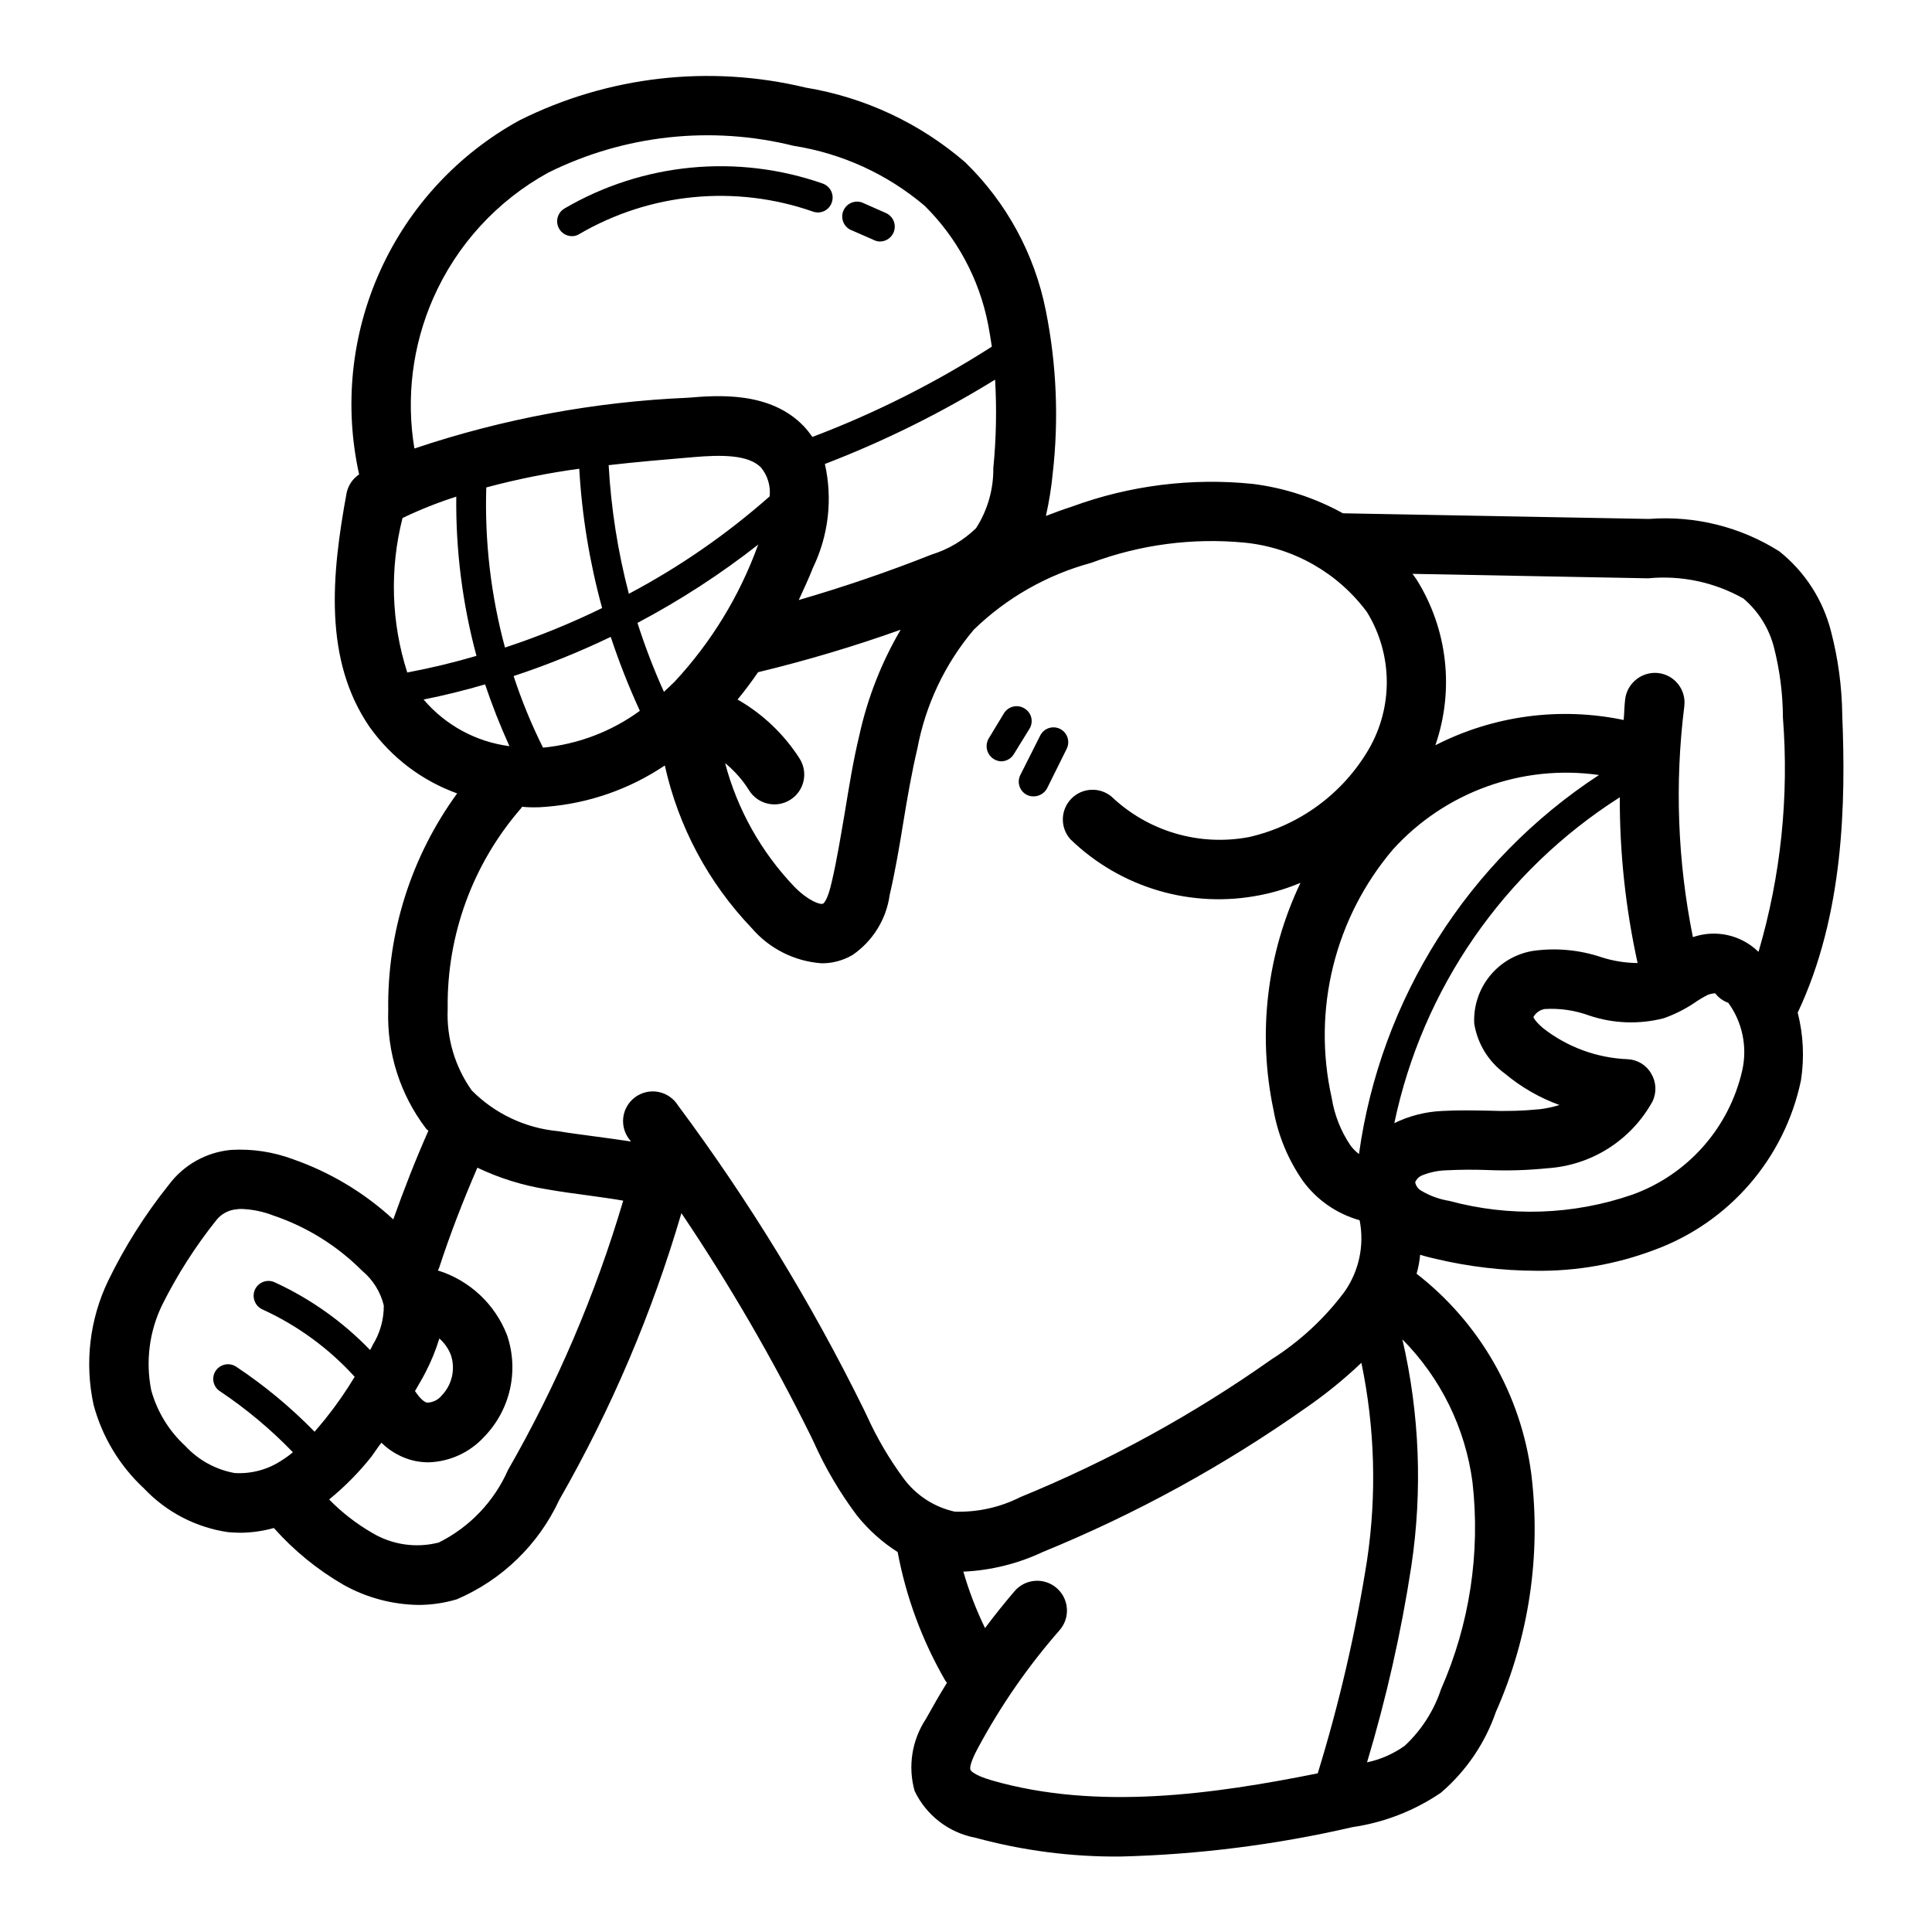 <?xml version="1.0" encoding="UTF-8"?>
<!-- Uploaded to: ICON Repo, www.svgrepo.com, Generator: ICON Repo Mixer Tools -->
<svg fill="#000000" width="800px" height="800px" version="1.1" viewBox="144 144 512 512" xmlns="http://www.w3.org/2000/svg">
 <g>
  <path d="m632.22 333.56c-0.086-7.519-1.09-15-2.992-22.277-2.137-8.363-6.945-15.797-13.695-21.176-10.297-6.504-22.418-9.512-34.559-8.582l-81.082-1.496c-7.406-4.098-15.531-6.742-23.93-7.793-16.176-1.652-32.516 0.391-47.785 5.984-2.441 0.789-4.801 1.652-7.008 2.519h0.004c0.836-3.711 1.441-7.473 1.809-11.258 1.637-14.359 1.023-28.887-1.809-43.059-2.953-15.023-10.426-28.781-21.414-39.441-11.984-10.336-26.582-17.172-42.195-19.758-25.523-6.144-52.398-3.078-75.883 8.66-16.289 8.93-29.238 22.906-36.902 39.828-7.668 16.922-9.633 35.871-5.609 54.004-1.691 1.141-2.875 2.887-3.305 4.883-4.016 21.727-6.141 44.242 6.062 62.031 5.762 8.105 13.863 14.258 23.223 17.633-12.137 16.652-18.543 36.785-18.266 57.387-0.383 11.309 3.148 22.402 10 31.41 0.156 0.234 0.473 0.395 0.629 0.629-3.387 7.637-6.453 15.508-9.289 23.457v0.004c-7.707-7.102-16.789-12.543-26.688-15.98-5.18-1.918-10.699-2.75-16.215-2.441-6.609 0.582-12.656 3.961-16.609 9.289-6.285 7.852-11.672 16.379-16.059 25.426-4.898 10.211-6.254 21.762-3.859 32.828 2.277 8.512 6.918 16.207 13.383 22.199 5.91 6.254 13.762 10.332 22.277 11.57 1.102 0.078 2.203 0.156 3.305 0.156h0.004c2.981-0.031 5.945-0.453 8.816-1.258 5.293 5.965 11.516 11.039 18.418 15.035 6.113 3.43 12.988 5.269 19.996 5.352 3.414-0.016 6.805-0.52 10.074-1.496 12-5.133 21.676-14.527 27.16-26.371 13.734-23.961 24.594-49.457 32.355-75.965 12.75 18.914 24.219 38.668 34.32 59.121l0.789 1.652c3.074 6.859 6.902 13.352 11.414 19.367 3.035 3.797 6.68 7.066 10.785 9.68 2.238 11.969 6.5 23.469 12.594 34.008 0.137 0.223 0.297 0.434 0.473 0.629-1.969 3.148-3.777 6.375-5.59 9.605-3.707 5.617-4.801 12.566-2.992 19.051 3.098 6.508 9.129 11.133 16.219 12.438 12.488 3.402 25.391 5.07 38.336 4.957 20.703-0.52 41.301-3.129 61.48-7.793 8.41-1.223 16.434-4.344 23.457-9.129 6.672-5.719 11.699-13.109 14.562-21.414 8.789-19.805 12.027-41.629 9.371-63.133-2.762-20.969-13.68-40.008-30.387-52.98 0.473-1.645 0.789-3.332 0.945-5.035 1.418 0.473 2.832 0.789 4.172 1.102 8.691 2.059 17.594 3.113 26.527 3.148 10.695 0.137 21.324-1.734 31.332-5.512 19.855-7.262 34.555-24.254 38.887-44.949 0.93-5.981 0.637-12.086-0.867-17.945 12.281-25.98 12.754-55.734 11.809-78.801zm-89.426 94.938c4.305 3.606 9.207 6.43 14.484 8.344-1.672 0.508-3.383 0.879-5.117 1.102-4.578 0.453-9.18 0.582-13.773 0.395-3.938-0.078-8.031-0.156-12.203 0.078-4.402 0.191-8.715 1.293-12.676 3.227 7.469-35.66 29.012-66.797 59.75-86.355-0.039 14.77 1.547 29.5 4.723 43.926-3.207-0.023-6.391-0.527-9.445-1.496-5.871-1.996-12.125-2.59-18.262-1.73-4.516 0.738-8.602 3.109-11.477 6.668s-4.34 8.051-4.113 12.617c0.855 5.305 3.769 10.059 8.109 13.227zm-38.652 21.332c-0.828-0.633-1.57-1.375-2.203-2.203-2.602-3.828-4.32-8.184-5.039-12.754-5.191-23.242 0.809-47.57 16.219-65.73 13.797-15.25 34.27-22.656 54.629-19.758-34.719 22.719-57.91 59.348-63.605 100.45zm-96.902-181.77c0.062 5.633-1.527 11.16-4.566 15.902-3.324 3.238-7.375 5.641-11.809 7.008-11.492 4.566-23.301 8.582-35.188 12.043 1.258-2.832 2.598-5.512 3.777-8.582 4.129-8.535 5.238-18.223 3.148-27.473 15.699-6.031 30.801-13.516 45.109-22.355 0.453 7.82 0.297 15.664-0.473 23.457zm-101.39 44.715c2.211 6.668 4.785 13.215 7.715 19.602-7.523 5.492-16.387 8.863-25.66 9.762-3.055-6.129-5.66-12.469-7.793-18.973 8.793-2.906 17.395-6.375 25.738-10.391zm-28.023 2.832c-3.734-13.82-5.406-28.117-4.957-42.43 8.098-2.172 16.328-3.828 24.637-4.957 0.719 12.484 2.75 24.859 6.062 36.918-8.332 4.074-16.934 7.574-25.742 10.469zm27.473-48.336c7.477-0.867 15.035-1.496 22.434-2.125 7.398-0.629 14.562-0.707 17.949 2.754v0.004c1.754 2.137 2.574 4.887 2.285 7.637-11.375 10.051-23.898 18.715-37.312 25.82-2.918-11.156-4.711-22.574-5.356-34.086zm7.637 41.801v0.004c11.277-5.961 22-12.918 32.039-20.785-0.078 0.078-0.078 0.234-0.156 0.316-4.859 13.371-12.355 25.633-22.043 36.055-0.945 0.945-1.891 1.812-2.832 2.676-2.684-5.949-5.023-12.047-7.008-18.262zm42.98 35.977c-4.137-6.477-9.781-11.852-16.453-15.664 1.891-2.281 3.699-4.723 5.434-7.242 12.785-3.082 25.398-6.84 37.785-11.258-5.09 8.684-8.785 18.113-10.941 27.945-1.652 6.848-2.754 13.777-3.856 20.469-1.102 6.375-2.047 12.359-3.465 18.422-1.023 4.566-1.969 5.512-2.281 5.746-0.789 0.395-4.016-0.789-7.637-4.488-8.785-9.191-15.098-20.457-18.344-32.746 2.508 2.047 4.664 4.492 6.375 7.242 2.328 3.695 7.207 4.805 10.902 2.477 3.699-2.324 4.809-7.207 2.481-10.902zm-97.141-121.94c6.223-14.188 16.961-25.922 30.543-33.375 20.152-9.996 43.195-12.508 65.023-7.086 12.812 2.012 24.824 7.512 34.715 15.902 8.586 8.508 14.426 19.395 16.77 31.25 0.395 1.969 0.707 4.016 1.023 6.062-14.977 9.605-30.91 17.625-47.547 23.93-0.699-0.992-1.461-1.941-2.285-2.832-8.973-9.367-23.066-8.188-30.621-7.559-24.707 1.047-49.141 5.578-72.578 13.461-2.238-13.449-0.516-27.262 4.957-39.754zm-8.109 58.176h0.004c4.609-2.219 9.371-4.113 14.246-5.668-0.156 14.242 1.645 28.441 5.352 42.195-6.035 1.773-12.156 3.246-18.34 4.406-4.262-13.254-4.695-27.441-1.258-40.934zm5.59 48.098c5.512-1.102 10.941-2.441 16.297-4.016 1.871 5.566 4.027 11.031 6.453 16.375-8.855-1.148-16.965-5.555-22.75-12.359zm0.551 178.22c1.477-2.848 2.691-5.828 3.621-8.895 1.367 1.199 2.422 2.711 3.07 4.406 1.234 3.746 0.297 7.867-2.438 10.707-0.945 1.168-2.356 1.859-3.859 1.891-1.023-0.156-2.281-1.652-3.227-3.07 0.945-1.656 1.969-3.309 2.832-5.039zm-29.441 15.824c-6.297-6.465-13.266-12.242-20.781-17.242-1.805-1.184-4.231-0.691-5.43 1.102-0.582 0.875-0.781 1.945-0.559 2.969 0.223 1.02 0.848 1.91 1.738 2.465 6.984 4.68 13.449 10.09 19.285 16.137-0.918 0.777-1.891 1.488-2.91 2.125-3.691 2.469-8.086 3.656-12.52 3.387-5.016-0.902-9.605-3.418-13.066-7.164-4.348-3.984-7.488-9.113-9.051-14.801-1.52-7.644-0.5-15.582 2.91-22.594 3.977-7.961 8.777-15.48 14.328-22.434 1.34-1.707 3.344-2.766 5.512-2.914 0.391-0.062 0.785-0.09 1.18-0.078 2.883 0.102 5.731 0.688 8.422 1.734 8.871 2.996 16.93 8.008 23.539 14.641 2.859 2.367 4.875 5.602 5.746 9.211 0.023 3.727-1.012 7.387-2.992 10.547-0.156 0.473-0.473 0.867-0.629 1.258v0.004c-7.231-7.508-15.801-13.594-25.27-17.949-0.957-0.453-2.059-0.496-3.051-0.125-0.992 0.367-1.793 1.125-2.223 2.094-0.859 1.977 0.012 4.281 1.969 5.195 9.285 4.234 17.617 10.312 24.48 17.867-2.344 3.898-4.945 7.633-7.793 11.18-1.023 1.258-1.969 2.363-2.836 3.387zm51.246 10.156 0.004-0.004c-3.684 8.352-10.172 15.145-18.344 19.207-6.012 1.547-12.395 0.609-17.711-2.598-4.164-2.41-7.977-5.375-11.336-8.816 4.156-3.383 7.93-7.211 11.258-11.414 0.867-1.18 1.652-2.441 2.598-3.621 2.406 2.383 5.434 4.047 8.738 4.801 1.215 0.254 2.457 0.387 3.699 0.395 5.644-0.156 10.988-2.602 14.797-6.769 3.394-3.492 5.758-7.856 6.828-12.605s0.805-9.707-0.766-14.316c-3.172-8.223-9.926-14.543-18.34-17.16 0.078-0.234 0.234-0.395 0.316-0.629 2.914-8.973 6.375-17.871 10.156-26.609h-0.004c5.856 2.797 12.086 4.734 18.5 5.746 3.543 0.629 7.086 1.102 10.629 1.574 3.227 0.473 6.453 0.867 9.523 1.418-7.359 24.91-17.609 48.875-30.543 71.398zm104.78 2.125v-0.004c-3.758-5.109-6.977-10.598-9.602-16.371l-0.789-1.652v-0.004c-13.957-28.367-30.477-55.402-49.355-80.766-1.168-1.855-3.059-3.141-5.215-3.543s-4.383 0.113-6.144 1.422-2.894 3.293-3.129 5.473c-0.234 2.184 0.449 4.363 1.891 6.016 0.078 0.078 0.078 0.156 0.156 0.234-3.227-0.473-6.375-0.945-9.523-1.34-3.387-0.473-6.691-0.867-9.918-1.418v0.004c-8.609-0.824-16.66-4.641-22.75-10.785-4.477-6.305-6.719-13.922-6.375-21.645-0.273-19.539 6.68-38.488 19.523-53.215 0.078-0.078 0.078-0.156 0.156-0.316 0.867 0.078 1.73 0.156 2.598 0.156 1.312 0.027 2.629-0.027 3.934-0.156 11.211-0.902 22-4.668 31.332-10.941 3.586 16.184 11.535 31.074 22.988 43.059 4.688 5.484 11.379 8.859 18.578 9.367 2.875 0.016 5.703-0.746 8.184-2.203 5.367-3.684 8.941-9.453 9.84-15.902 1.496-6.453 2.598-12.988 3.621-19.285 1.102-6.769 2.203-13.066 3.699-19.445h0.004c2.164-11.641 7.32-22.516 14.957-31.566 8.691-8.445 19.395-14.539 31.094-17.711 13.008-4.867 26.953-6.699 40.777-5.356 12.898 1.312 24.645 8 32.352 18.422 3.34 5.445 5.144 11.691 5.231 18.082 0.082 6.387-1.562 12.676-4.758 18.207-6.898 11.82-18.383 20.254-31.723 23.301-13.164 2.508-26.73-1.477-36.449-10.703-3.16-2.637-7.816-2.394-10.688 0.559-2.867 2.949-2.981 7.613-0.254 10.699 13.371 12.973 32.281 18.512 50.539 14.797 3.59-0.715 7.098-1.797 10.469-3.227-8.918 18.719-11.434 39.852-7.164 60.141 1.215 6.824 3.898 13.297 7.875 18.973 3.703 5.004 8.965 8.629 14.957 10.312 1.309 6.606-0.141 13.461-4.016 18.973-5.293 7.078-11.828 13.133-19.289 17.867-20.746 14.656-43.086 26.91-66.594 36.527-5.383 2.727-11.367 4.055-17.398 3.859-5.473-1.207-10.316-4.371-13.621-8.898zm109.82 78.246c-27.473 5.512-58.332 9.918-86.277 1.891-5.195-1.496-5.746-2.754-5.746-2.832-0.156-0.234-0.316-1.574 2.047-5.902v-0.004c6-11.145 13.234-21.574 21.57-31.098 2.867-3.281 2.531-8.27-0.75-11.137-3.281-2.871-8.27-2.535-11.137 0.746-2.754 3.227-5.352 6.453-7.871 9.84h-0.004c-2.34-4.809-4.262-9.812-5.746-14.957 7.281-0.324 14.426-2.09 21.02-5.195 24.648-10.07 48.07-22.902 69.824-38.258 5.18-3.582 10.074-7.555 14.641-11.887 3.586 17.227 4.09 34.949 1.496 52.352-3.008 19.098-7.375 37.961-13.066 56.441zm41.012-77.145v-0.004c2.125 18.707-0.754 37.641-8.344 54.871-1.895 5.711-5.195 10.855-9.602 14.957-2.992 2.148-6.394 3.648-10 4.406 5.113-17.023 9.035-34.383 11.73-51.953 3.008-20.02 2.207-40.426-2.363-60.145 10.168 10.254 16.691 23.551 18.578 37.863zm71.477-109.11 0.004-0.004c-3.469 15.215-14.445 27.617-29.129 32.906-15.633 5.398-32.527 5.973-48.488 1.652-2.613-0.422-5.125-1.328-7.402-2.676-0.867-0.473-1.473-1.312-1.652-2.281 0.32-0.762 0.91-1.379 1.652-1.734 2.098-0.875 4.34-1.355 6.613-1.418 1.812-0.078 3.621-0.156 5.434-0.156s3.543 0 5.352 0.078c5.356 0.234 10.723 0.074 16.059-0.473 11.676-0.777 22.152-7.457 27.789-17.711 1.121-2.34 1.004-5.086-0.316-7.32-1.273-2.269-3.621-3.723-6.219-3.859-8.188-0.312-16.066-3.207-22.512-8.266-2.281-1.969-2.519-2.914-2.519-2.914v0.004c0.625-1.121 1.723-1.902 2.988-2.125 4.016-0.246 8.035 0.344 11.809 1.73 6.379 2.141 13.242 2.387 19.762 0.707 2.832-1 5.527-2.348 8.027-4.012 1.176-0.828 2.414-1.566 3.699-2.207 0.609-0.219 1.246-0.352 1.891-0.391 0.879 1.164 2.086 2.039 3.465 2.519 3.758 5.172 5.106 11.711 3.699 17.945zm4.328-31.488c-0.078 0-0.156-0.078-0.234-0.156l0.004-0.004c-2.246-2.133-5.035-3.606-8.062-4.258-3.027-0.652-6.176-0.457-9.102 0.559-4.062-20.133-4.832-40.789-2.281-61.168 0.266-2.078-0.305-4.176-1.59-5.832-1.285-1.652-3.18-2.727-5.258-2.984-4.312-0.488-8.227 2.551-8.816 6.852-0.234 1.891-0.234 3.699-0.395 5.59v-0.004c-16.91-3.539-34.527-1.176-49.91 6.691 5.086-14.672 3.234-30.859-5.035-44.004-0.316-0.473-0.707-0.945-1.023-1.418l62.426 1.18-0.004 0.004c8.773-0.852 17.598 1.02 25.27 5.352 3.988 3.383 6.82 7.922 8.109 12.988 1.547 6.074 2.34 12.312 2.363 18.578 1.641 20.898-0.547 41.922-6.457 62.031z"/>
  <path d="m364.42 197.69c-0.344 0.992-1.074 1.801-2.019 2.246-0.949 0.445-2.039 0.484-3.019 0.117-20.508-7.156-43.117-4.969-61.875 5.981-0.586 0.375-1.27 0.566-1.969 0.551-1.762-0.016-3.301-1.207-3.758-2.914-0.461-1.703 0.273-3.504 1.793-4.406 20.754-12.137 45.789-14.555 68.484-6.613 2.043 0.742 3.102 2.996 2.363 5.039z"/>
  <path d="m380.79 205.64c-0.625 1.441-2.051 2.367-3.621 2.363-0.547-0.008-1.086-0.145-1.574-0.395l-6.297-2.754c-1.84-0.969-2.606-3.203-1.754-5.098 0.855-1.898 3.035-2.801 4.981-2.066l6.219 2.754c0.965 0.418 1.723 1.199 2.106 2.172 0.387 0.977 0.363 2.066-0.059 3.023z"/>
  <path d="m426.68 342.45-5.195 10.469c-0.703 1.305-2.062 2.121-3.543 2.129-0.625 0.02-1.246-0.117-1.809-0.395-1.93-0.984-2.703-3.34-1.73-5.273l5.273-10.469v-0.004c0.98-1.93 3.34-2.703 5.273-1.73 1.93 0.98 2.703 3.34 1.73 5.273z"/>
  <path d="m416.84 337.1-4.172 6.769c-0.703 1.156-1.953 1.871-3.305 1.891-1.406-0.043-2.688-0.812-3.383-2.039-0.691-1.223-0.691-2.719-0.004-3.945l4.094-6.769c0.551-0.891 1.438-1.52 2.453-1.758 1.02-0.234 2.094-0.059 2.981 0.5 0.891 0.527 1.535 1.391 1.785 2.394 0.25 1.008 0.09 2.07-0.449 2.957z"/>
 </g>
</svg>